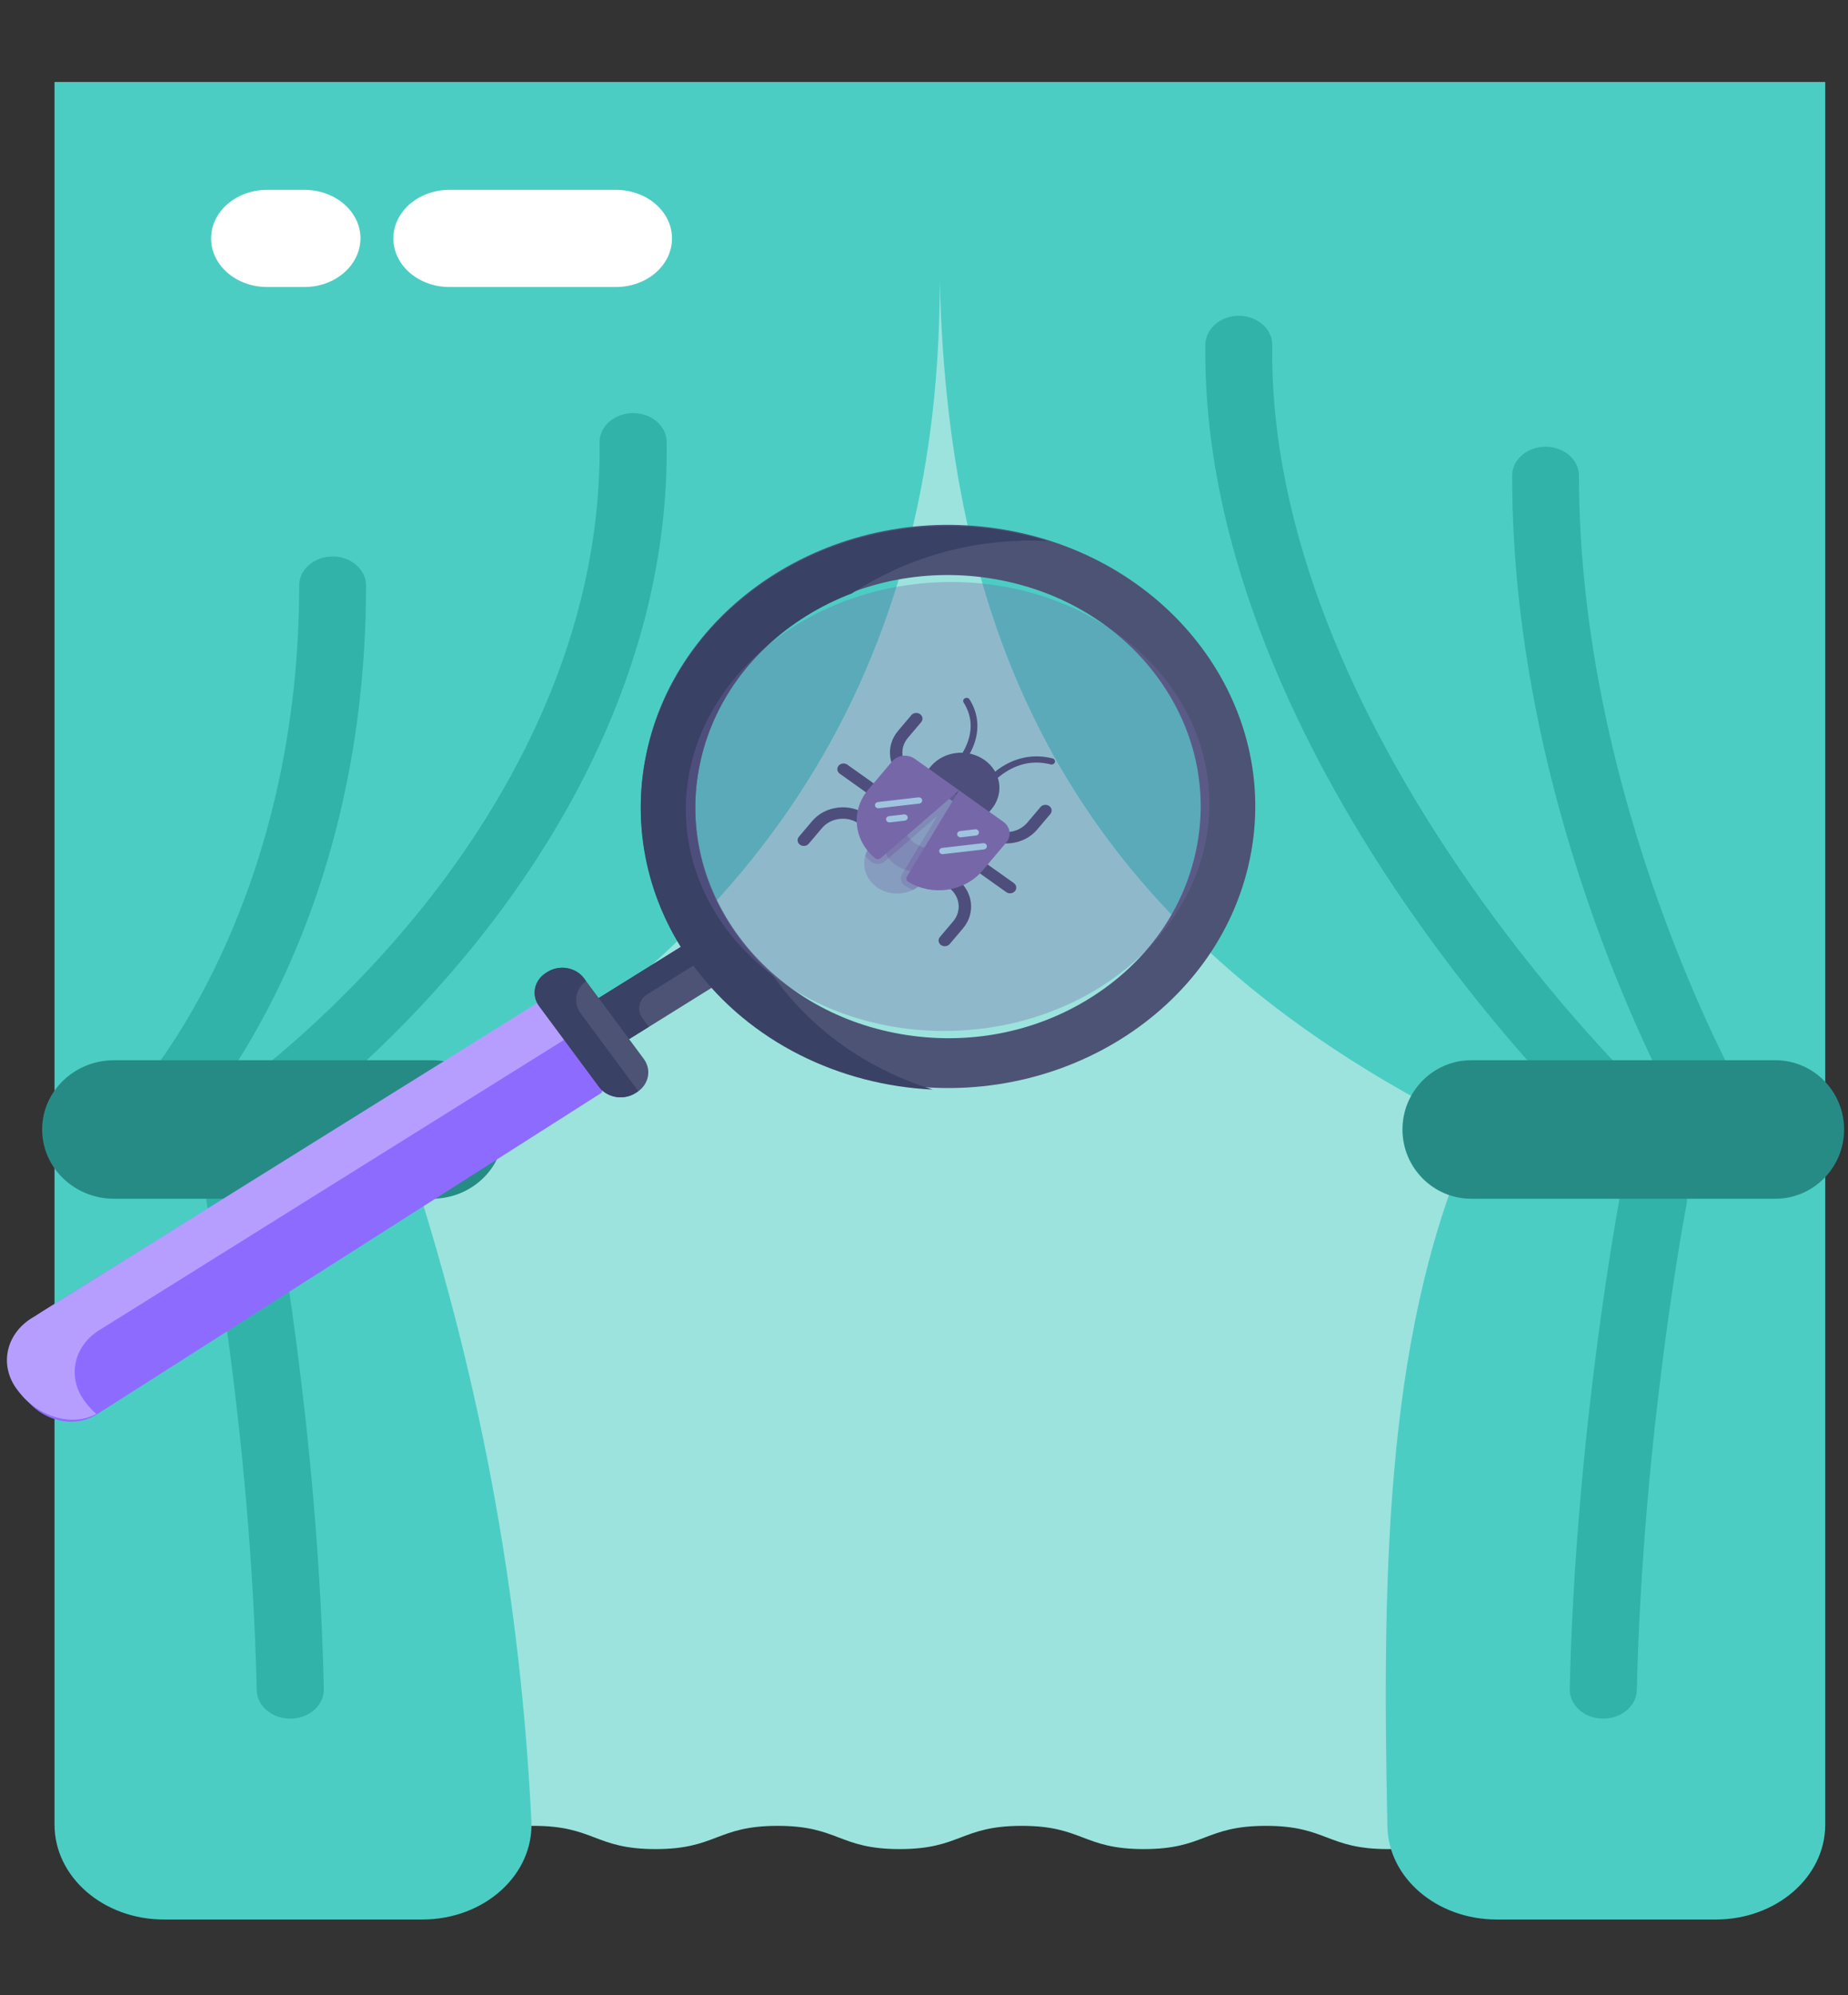<?xml version="1.0" encoding="utf-8"?>
<!-- Generator: Adobe Illustrator 24.0.1, SVG Export Plug-In . SVG Version: 6.00 Build 0)  -->
<svg version="1.1" id="Calque_1" xmlns:serif="http://www.serif.com/"
	 xmlns="http://www.w3.org/2000/svg" xmlns:xlink="http://www.w3.org/1999/xlink" x="0px" y="0px" viewBox="0 0 780 841.9"
	 style="enable-background:new 0 0 780 841.9;" xml:space="preserve">
<rect x="0" y="0" width="780" height="841.9" fill="#333333" stroke="none"/>
<style type="text/css">
	.st0{fill:#9CE3DE;}
	.st1{fill:#4CCDC4;}
	.st2{fill:#32B3AA;}
	.st3{fill:#278B85;}
	.st4{fill:#FFFFFF;}
	.st5{fill:#394165;}
	.st6{fill:#7768A8;fill-opacity:0.34;}
	.st7{fill:#7768A8;}
	.st8{fill:#B4F5FE;}
	.st9{fill:#8E6BFF;}
	.st10{fill:#B59EFF;}
	.st11{fill:#4D5375;}
	.st12{fill-rule:evenodd;clip-rule:evenodd;fill:#4D5375;}
	.st13{fill-rule:evenodd;clip-rule:evenodd;fill:#7768A8;fill-opacity:0.34;}
</style>
<g id="_05-bed" transform="matrix(1,0,0,1,-71,-70)">
	<g transform="matrix(1.12,0,0,0.971,-27.506,-49.516)">
		<path class="st0" d="M611,926.6c-23,0-23-10.1-46-10.1s-23,10.1-46,10.1c-23,0-23-10.1-46-10.1c-23,0-23,10.1-46,10.1
			c-23,0-23-10.1-46-10.1c-23,0-23,10.1-46,10.1c-23,0-23-10.1-46-10.1h-89V226.7h495.2v699.9H611z"/>
		<path class="st1" d="M108.5,158.7V916c0,22.7,18.4,41.2,41.2,41.2h97.4c23.5,0,42.2-19.6,41.1-43.1
			c-4.8-111.8-23.3-208.8-49.2-297.8c146-86.6,203.2-215.2,203.1-371c3.4,155.8,49.2,282,201.8,368.6
			c-33.2,83.8-35.3,187.1-33.1,302.9c0.4,22.4,18.7,40.4,41.2,40.4h82.6c22.7,0,41.2-18.4,41.2-41.2V158.7H108.5z"/>
		<g>
			<path class="st2" d="M151,615.3c-2.8,0-5.5-0.9-7.9-2.7c-5.5-4.3-6.4-12.3-2-17.8c0.6-0.8,59.6-77.3,59.6-217.3
				c0-7,5.7-12.6,12.6-12.6c7,0,12.6,5.7,12.6,12.6c0,149.5-62.5,229.7-65.1,233.1C158.4,613.7,154.7,615.3,151,615.3z"/>
		</g>
		<g>
			<path class="st2" d="M188.6,615.3c-3.7,0-7.3-1.6-9.8-4.6c-4.4-5.4-3.7-13.4,1.7-17.8c0.6-0.5,34.5-28.8,67.8-77.1
				c30.4-44.2,66.5-114.9,65.6-200.4c-0.1-7,5.5-12.7,12.5-12.8c7-0.1,12.7,5.5,12.8,12.5c1,92.4-37.8,168.3-70.5,215.7
				c-35.3,51.1-70.6,80.4-72.1,81.6C194.2,614.4,191.4,615.3,188.6,615.3z"/>
		</g>
		<g>
			<path class="st2" d="M732.8,615.3c-4.7,0-9.1-2.6-11.3-7c-2.6-5.3-63.7-130.4-63.7-278.5c0-7,5.7-12.6,12.6-12.6
				c7,0,12.6,5.7,12.6,12.6c0,141.9,60.5,266,61.1,267.3c3.1,6.3,0.5,13.8-5.7,16.9C736.6,614.9,734.7,615.3,732.8,615.3z"/>
		</g>
		<g>
			<path class="st2" d="M695.2,615.3c-3.5,0-6.9-1.4-9.4-4.2c-1.5-1.6-36.8-41-72.4-102.3c-33-56.9-72.2-144.1-71.2-236
				c0.1-6.9,5.7-12.5,12.6-12.5c0,0,0.1,0,0.1,0c7,0.1,12.6,5.8,12.5,12.8c-1.8,165.4,135.7,319.6,137.1,321.1
				c4.7,5.2,4.3,13.2-0.9,17.9C701.3,614.3,698.2,615.3,695.2,615.3z"/>
		</g>
		<g>
			<path class="st2" d="M197.3,869.9c-6.9,0-12.5-5.5-12.6-12.4c-2.2-111.9-18.6-210.4-18.8-211.4c-1.2-6.9,3.5-13.4,10.4-14.6
				c6.9-1.2,13.4,3.5,14.6,10.4c0.2,1,16.9,101.3,19.1,215.1c0.1,7-5.4,12.8-12.4,12.9C197.5,869.9,197.4,869.9,197.3,869.9z"/>
		</g>
		<g>
			<path class="st2" d="M692.2,869.9c-0.1,0-0.2,0-0.3,0c-7-0.1-12.5-5.9-12.4-12.9c2.3-113.8,19-214.1,19.1-215.1
				c1.2-6.9,7.7-11.5,14.6-10.4c6.9,1.2,11.5,7.7,10.4,14.6c-0.2,1-16.5,99.5-18.8,211.4C704.7,864.4,699,869.9,692.2,869.9z"/>
		</g>
		<g transform="matrix(0.9,0,0,1,17.886,0)">
			<path class="st3" d="M258.7,644H125.6c-16.6,0-30.1-13.5-30.1-30.1c0-16.6,13.5-30.1,30.1-30.1h133.1c16.6,0,30.1,13.5,30.1,30.1
				C288.9,630.5,275.4,644,258.7,644z"/>
		</g>
		<g transform="matrix(0.861,0,0,1,47.012,0)">
			<path class="st3" d="M824.6,644H691.5c-16.6,0-30.1-13.5-30.1-30.1c0-16.6,13.5-30.1,30.1-30.1h133.1c16.6,0,30.1,13.5,30.1,30.1
				C854.7,630.5,841.2,644,824.6,644z"/>
		</g>
		<g>
			<path class="st4" d="M320.1,247.8h-62.8c-11.6,0-21.1-9.4-21.1-21.1c0-11.6,9.4-21.1,21.1-21.1h62.8c11.6,0,21.1,9.4,21.1,21.1
				C341.2,238.4,331.7,247.8,320.1,247.8z"/>
		</g>
		<g>
			<path class="st4" d="M202.7,247.8h-14.1c-11.6,0-21.1-9.4-21.1-21.1c0-11.6,9.4-21.1,21.1-21.1h14.1c11.6,0,21.1,9.4,21.1,21.1
				C223.7,238.4,214.3,247.8,202.7,247.8z"/>
		</g>
	</g>
	<g transform="matrix(1.075,0,0,0.985,-3.585,1.044)">
		<g transform="matrix(0.067,0.052,-0.052,0.067,239.966,182.909)">
			<g transform="matrix(1,0,0,1,71,70)">
				<path class="st5" d="M3656,604.5l-354.7,0l0-77.6c0-97.9,79.4-177.3,177.3-177.3c97.9,0,177.3,79.4,177.3,177.3L3656,604.5z"/>
			</g>
			<g transform="matrix(1,0,0,1,71,70)">
				<path class="st5" d="M3966.6,815.1l-198.9,0c-15.9,0-28.8-12.9-28.8-28.8c0-15.9,12.9-28.8,28.8-28.8l198.9,0
					c15.9,0,28.8,12.9,28.8,28.8C3995.4,802.2,3982.5,815.1,3966.6,815.1z"/>
			</g>
			<g transform="matrix(1,0,0,1,71,70)">
				<path class="st5" d="M3891.8,1211.4c-15.9,0-28.8-12.9-28.8-28.8l0-100.2c0-67.3-54.8-122.1-122.1-122.1l-51.4,0
					c-15.9,0-28.8-12.9-28.8-28.8c0-15.9,12.9-28.8,28.8-28.8l51.4,0c99.1,0,179.7,80.6,179.7,179.7l0,100.2
					C3920.6,1198.5,3907.7,1211.4,3891.8,1211.4z"/>
			</g>
			<g transform="matrix(1,0,0,1,71,70)">
				<path class="st5" d="M3706.3,658.2l-51.4,0c-15.9,0-28.8-12.9-28.8-28.8c0-15.9,12.9-28.8,28.8-28.8l51.4,0
					c67.3,0,122.1-54.8,122.1-122.1l0-100.2c0-15.9,12.9-28.8,28.8-28.8c15.9,0,28.8,12.9,28.8,28.8l0,100.2
					C3885.9,577.6,3805.3,658.2,3706.3,658.2z"/>
			</g>
			<g transform="matrix(1,0,0,1,71,70)">
				<path class="st5" d="M2990.8,815.1l198.9,0c15.9,0,28.8-12.9,28.8-28.8c0-15.9-12.9-28.8-28.8-28.8l-198.9,0
					c-15.9,0-28.8,12.9-28.8,28.8C2962,802.2,2974.9,815.1,2990.8,815.1z"/>
			</g>
			<g transform="matrix(1,0,0,1,71,70)">
				<path class="st5" d="M3065.6,1211.4c15.9,0,28.8-12.9,28.8-28.8v-100.2c0-67.3,54.8-122.1,122.1-122.1l51.4,0
					c15.9,0,28.8-12.9,28.8-28.8c0-15.9-12.9-28.8-28.8-28.8l-51.4,0c-99.1,0-179.7,80.6-179.7,179.7l0,100.2
					C3036.8,1198.5,3049.7,1211.4,3065.6,1211.4z"/>
			</g>
			<g transform="matrix(1,0,0,1,71,70)">
				<path class="st5" d="M3251.2,658.2l51.4,0c15.9,0,28.8-12.9,28.8-28.8c0-15.9-12.9-28.8-28.8-28.8l-51.4,0
					c-67.3,0-122.1-54.8-122.1-122.1l0-100.2c0-15.9-12.9-28.8-28.8-28.8c-15.9,0-28.8,12.9-28.8,28.8l0,100.2
					C3071.5,577.6,3152.1,658.2,3251.2,658.2z"/>
			</g>
			<g transform="matrix(1,0,0,1,71,70)">
				<path class="st6" d="M3631.3,568.9l0,441c0,21.9-4.6,42.6-12.9,61.4c-23.6,53.7-77.3,91.2-139.8,91.2
					c-62.4,0-116.1-37.5-139.8-91.2c-8.3-18.8-12.9-39.6-12.9-61.4l0-441L3631.3,568.9z"/>
			</g>
			<g transform="matrix(1,0,0,1,71,70)">
				<path class="st6" d="M3631.3,568.9l0,441c0,21.9-4.6,42.6-12.9,61.4c-13.2,2.9-26.6,4.8-40.2,5.8c-1.1,0.1-2.2,0.1-3.3,0.1
					c-22.5,0-41.3-16.1-44.7-38.2l-51.6-331.7l-51.6,331.7c-3.5,22.1-22.2,38.2-44.7,38.2c-1.1,0-2.2,0-3.3-0.1
					c-13.6-1-27-2.9-40.2-5.8c-8.3-18.8-12.9-39.6-12.9-61.4l0-441L3631.3,568.9z"/>
			</g>
			<g transform="matrix(1,0,0,1,71,70)">
				<path class="st6" d="M3631.3,726.2l0,141.8c0,67.7-44.1,125.1-105.1,145.1c-15,4.9-31,7.6-47.6,7.6c-16.6,0-32.6-2.7-47.6-7.6
					c-23-7.5-43.6-20.4-60.4-37.1c-27.6-27.6-44.7-65.8-44.7-107.9l0-141.8c0,75.3,54.6,137.9,126.3,150.4
					c8.6,1.5,17.4,2.3,26.3,2.3c9,0,17.8-0.8,26.3-2.3c31.6-5.5,59.9-20.7,81.6-42.4C3614.3,806.5,3631.3,768.3,3631.3,726.2z"/>
			</g>
			<g transform="matrix(1,0,0,1,71,70)">
				<path class="st6" d="M3452.4,876.5l-21.2,136.5c-23-7.5-43.6-20.4-60.4-37.1c-27.6-27.6-44.7-65.8-44.7-107.9l0-141.8
					C3326.1,801.5,3380.6,864.1,3452.4,876.5z"/>
			</g>
			<g transform="matrix(1,0,0,1,71,70)">
				<path class="st6" d="M3631.3,726.2l0,141.8c0,67.7-44.1,125.1-105.1,145.1L3505,876.5c31.6-5.5,59.9-20.7,81.6-42.4
					C3614.3,806.5,3631.3,768.3,3631.3,726.2z"/>
			</g>
			<g transform="matrix(1,0,0,1,71,70)">
				<g>
					<path class="st7" d="M3478.7,542.9l76.6,492.2c1.6,10.3,10.8,17.5,21.2,16.7c132.1-9.5,236.4-119.6,236.4-254.2l0-180.2
						c0-41.2-33.4-74.6-74.6-74.6L3478.7,542.9z"/>
				</g>
			</g>
			<g transform="matrix(1,0,0,1,71,70)">
				<path class="st6" d="M3812.8,617.5l0,180.2c0,134.5-104.2,244.7-236.3,254.2c-7.9,0.6-15.2-3.6-18.9-10.1
					c104.9-31.5,181.3-128.9,181.3-244.1l0-180.2c0-41.2-33.4-74.6-74.6-74.6l73.9,0C3779.5,542.9,3812.8,576.3,3812.8,617.5z"/>
			</g>
			<g transform="matrix(1,0,0,1,71,70)">
				<g>
					<path class="st7" d="M3478.7,542.9l-76.6,492.2c-1.6,10.3-10.8,17.5-21.2,16.7c-132.1-9.5-236.4-119.6-236.4-254.2l0-180.2
						c0-41.2,33.4-74.6,74.6-74.6L3478.7,542.9z"/>
				</g>
			</g>
			<g transform="matrix(1,0,0,1,71,70)">
				<path class="st6" d="M3478.7,542.9l-76.6,492.2c-1.6,10.2-10.8,17.5-21.2,16.7c-18.7-1.3-36.9-4.7-54.3-9.9
					c1.2-2.1,2-4.4,2.4-6.9l76.6-492.2L3478.7,542.9z"/>
			</g>
			<g transform="matrix(1,0,0,1,71,70)">
				<path class="st5" d="M3562,457c-8.3,0-15.3-6.5-15.8-14.9c-0.1-2.2-2.9-54.6,17-116.7c26.6-83.1,81.4-143.7,158.5-175.2
					c8.1-3.3,17.3,0.6,20.6,8.6c3.3,8.1-0.6,17.3-8.7,20.6c-68.8,28.1-115.9,80.1-140,154.6c-18.4,56.6-15.9,105.7-15.9,106.2
					c0.5,8.7-6.2,16.2-14.9,16.7C3562.6,457,3562.3,457,3562,457z"/>
			</g>
			<g transform="matrix(1,0,0,1,71,70)">
				<path class="st5" d="M3395.4,457c-0.3,0-0.6,0-0.9,0c-8.7-0.5-15.4-8-14.9-16.7c0-0.5,2.5-49.6-15.9-106.2
					c-24.1-74.5-71.2-126.5-140-154.6c-8.1-3.3-12-12.5-8.7-20.6c3.3-8.1,12.5-12,20.6-8.6c77,31.5,131.8,92.1,158.5,175.2
					c19.9,62.1,17.1,114.5,17,116.7C3410.7,450.5,3403.8,457,3395.4,457z"/>
			</g>
			<g transform="matrix(1,0,0,1,71,70)">
				<path class="st8" d="M3229.7,846.7c-4,0-8.1-1.5-11.2-4.6c-6.2-6.2-6.2-16.2,0-22.4l133.2-133.2c6.2-6.2,16.2-6.2,22.4,0
					c6.2,6.2,6.2,16.2,0,22.4L3240.9,842C3237.8,845.1,3233.8,846.7,3229.7,846.7z"/>
			</g>
			<g transform="matrix(1,0,0,1,71,70)">
				<path class="st8" d="M3313.9,871.6c-4,0-8.1-1.5-11.2-4.6c-6.2-6.2-6.2-16.2,0-22.4l49-49c6.2-6.2,16.2-6.2,22.4,0
					c6.2,6.2,6.2,16.2,0,22.4l-49,49C3322,870.1,3317.9,871.6,3313.9,871.6z"/>
			</g>
			<g transform="matrix(1,0,0,1,71,70)">
				<path class="st8" d="M3620.1,729.2c-4,0-8.1-1.5-11.2-4.6c-6.2-6.2-6.2-16.2,0-22.4l49.3-49.3c6.2-6.2,16.2-6.2,22.4,0
					c6.2,6.2,6.2,16.2,0,22.4l-49.3,49.3C3628.2,727.7,3624.2,729.2,3620.1,729.2z"/>
			</g>
			<g transform="matrix(1,0,0,1,71,70)">
				<path class="st8" d="M3606.7,847.5c-4,0-8.1-1.5-11.2-4.6c-6.2-6.2-6.2-16.2,0-22.4l134.8-134.8c6.2-6.2,16.2-6.2,22.4,0
					c6.2,6.2,6.2,16.2,0,22.4l-134.8,134.8C3614.8,845.9,3610.8,847.5,3606.7,847.5z"/>
			</g>
		</g>
		<g>
			<g transform="matrix(0.346,0.095,-0.113,0.409,171.82,101.551)">
				<path class="st9" d="M166.2,1341.5l-2.7-2.7c-22.3-22.3-22.3-58.4,0-80.7L600,825l39.6-3.9l40.9,40.9l3,46.5l-430.6,437.2
					c-6.6,6.6-15,10.9-24.1,13.1C207.3,1363.9,181.8,1357.1,166.2,1341.5z"/>
			</g>
			<g transform="matrix(0.421,0.08,-0.075,0.392,146.629,111.116)">
				<path class="st10" d="M148.4,1401l-2.7-2.7c-22.3-22.3-22.3-58.4,0-80.7l384.4-413.7l-13.8-13.8l-39.6,3.9L82.5,1317.5
					c-22.3,22.3-22.3,58.4,0,80.7l2.7,2.7c19.6,19.6,51.7,26.4,72,7.2C154.1,1406.1,151.2,1403.7,148.4,1401z"/>
			</g>
			<g transform="matrix(0.309,0.059,-0.059,0.309,155.056,144.525)">
				<path class="st11" d="M765.5,924.7l-88.6,88.6l0.6,44.1l47.2,3.7l88.6-88.6l20.5-72L765.5,924.7z"/>
			</g>
			<g transform="matrix(0.309,0.059,-0.059,0.309,155.056,144.525)">
				<path class="st5" d="M735.6,996.7l72-72l21.3-7.6l4.7-16.7l-68.2,24.2l-88.6,88.6l0.6,44.1l47.2,3.7l21.1-21.1l-10.1-10.1
					C726.5,1020.7,726.5,1005.9,735.6,996.7z"/>
			</g>
			<g transform="matrix(0.763,0.145,-0.145,0.763,141.653,0.018)">
				<path class="st12" d="M479.3,298.1c85.7,0,155.3,69.6,155.3,155.3s-69.6,155.3-155.3,155.3S324,539.1,324,453.4
					S393.6,298.1,479.3,298.1z M479.3,581.2c-34.1,0-66.2-13.3-90.3-37.4c-24.1-24.1-37.4-56.2-37.4-90.3
					c0-34.1,13.3-66.2,37.4-90.3c24.1-24.1,56.2-37.4,90.3-37.4h0c34.1,0,66.2,13.3,90.3,37.4c24.1,24.1,37.4,56.2,37.4,90.3
					c0,34.1-13.3,66.2-37.4,90.3C545.6,567.9,513.5,581.2,479.3,581.2z"/>
			</g>
			<g transform="matrix(0.309,0.059,-0.059,0.309,155.056,144.525)">
				<path class="st5" d="M741.2,677.1c0-84.4,32.9-163.7,92.5-223.4c15.6-15.6,32.5-29.3,50.4-41.1c2.2-2.4,4.5-4.7,6.9-7
					c61.5-61.5,138.8-97.8,218.8-108.8c-115-15.8-235.8,20.4-324.2,108.8c-149.9,149.9-149.9,393,0,543
					c88.4,88.4,209.2,124.7,324.2,108.8c-80-11-157.3-47.3-218.8-108.8c-2.3-2.3-4.6-4.7-6.8-7c-18-11.8-34.9-25.5-50.4-41.1
					C774.1,840.8,741.2,761.5,741.2,677.1z"/>
			</g>
			<g transform="matrix(0.309,0.059,-0.059,0.309,155.056,144.525)">
				<path class="st11" d="M699.9,1131.8l-93.8-93.8c-12.8-12.8-12.8-33.5,0-46.3l1.5-1.5c12.8-12.8,33.5-12.8,46.3,0l93.8,93.8
					c12.8,12.8,12.8,33.5,0,46.3l-1.5,1.5C733.4,1144.6,712.7,1144.6,699.9,1131.8z"/>
			</g>
			<g transform="matrix(0.309,0.059,-0.059,0.309,155.056,144.525)">
				<path class="st5" d="M658.8,1038c-12.2-12.2-12.8-31.6-1.7-44.5l-3.3-3.3c-12.8-12.8-33.5-12.8-46.3,0l-1.5,1.5
					c-12.8,12.8-12.8,33.5,0,46.3l93.8,93.8c12.8,12.8,33.5,12.8,46.3,0l1.5-1.5c0.6-0.6,1.1-1.2,1.7-1.8L658.8,1038z"/>
			</g>
			<g transform="matrix(0.825,0.157,-0.159,0.835,129.269,-25.776)">
				
					<ellipse transform="matrix(-0.971 0.241 -0.241 -0.971 1020.168 758.13)" class="st13" cx="463.8" cy="441.4" rx="122.3" ry="113.1"/>
			</g>
		</g>
	</g>
</g>
</svg>
